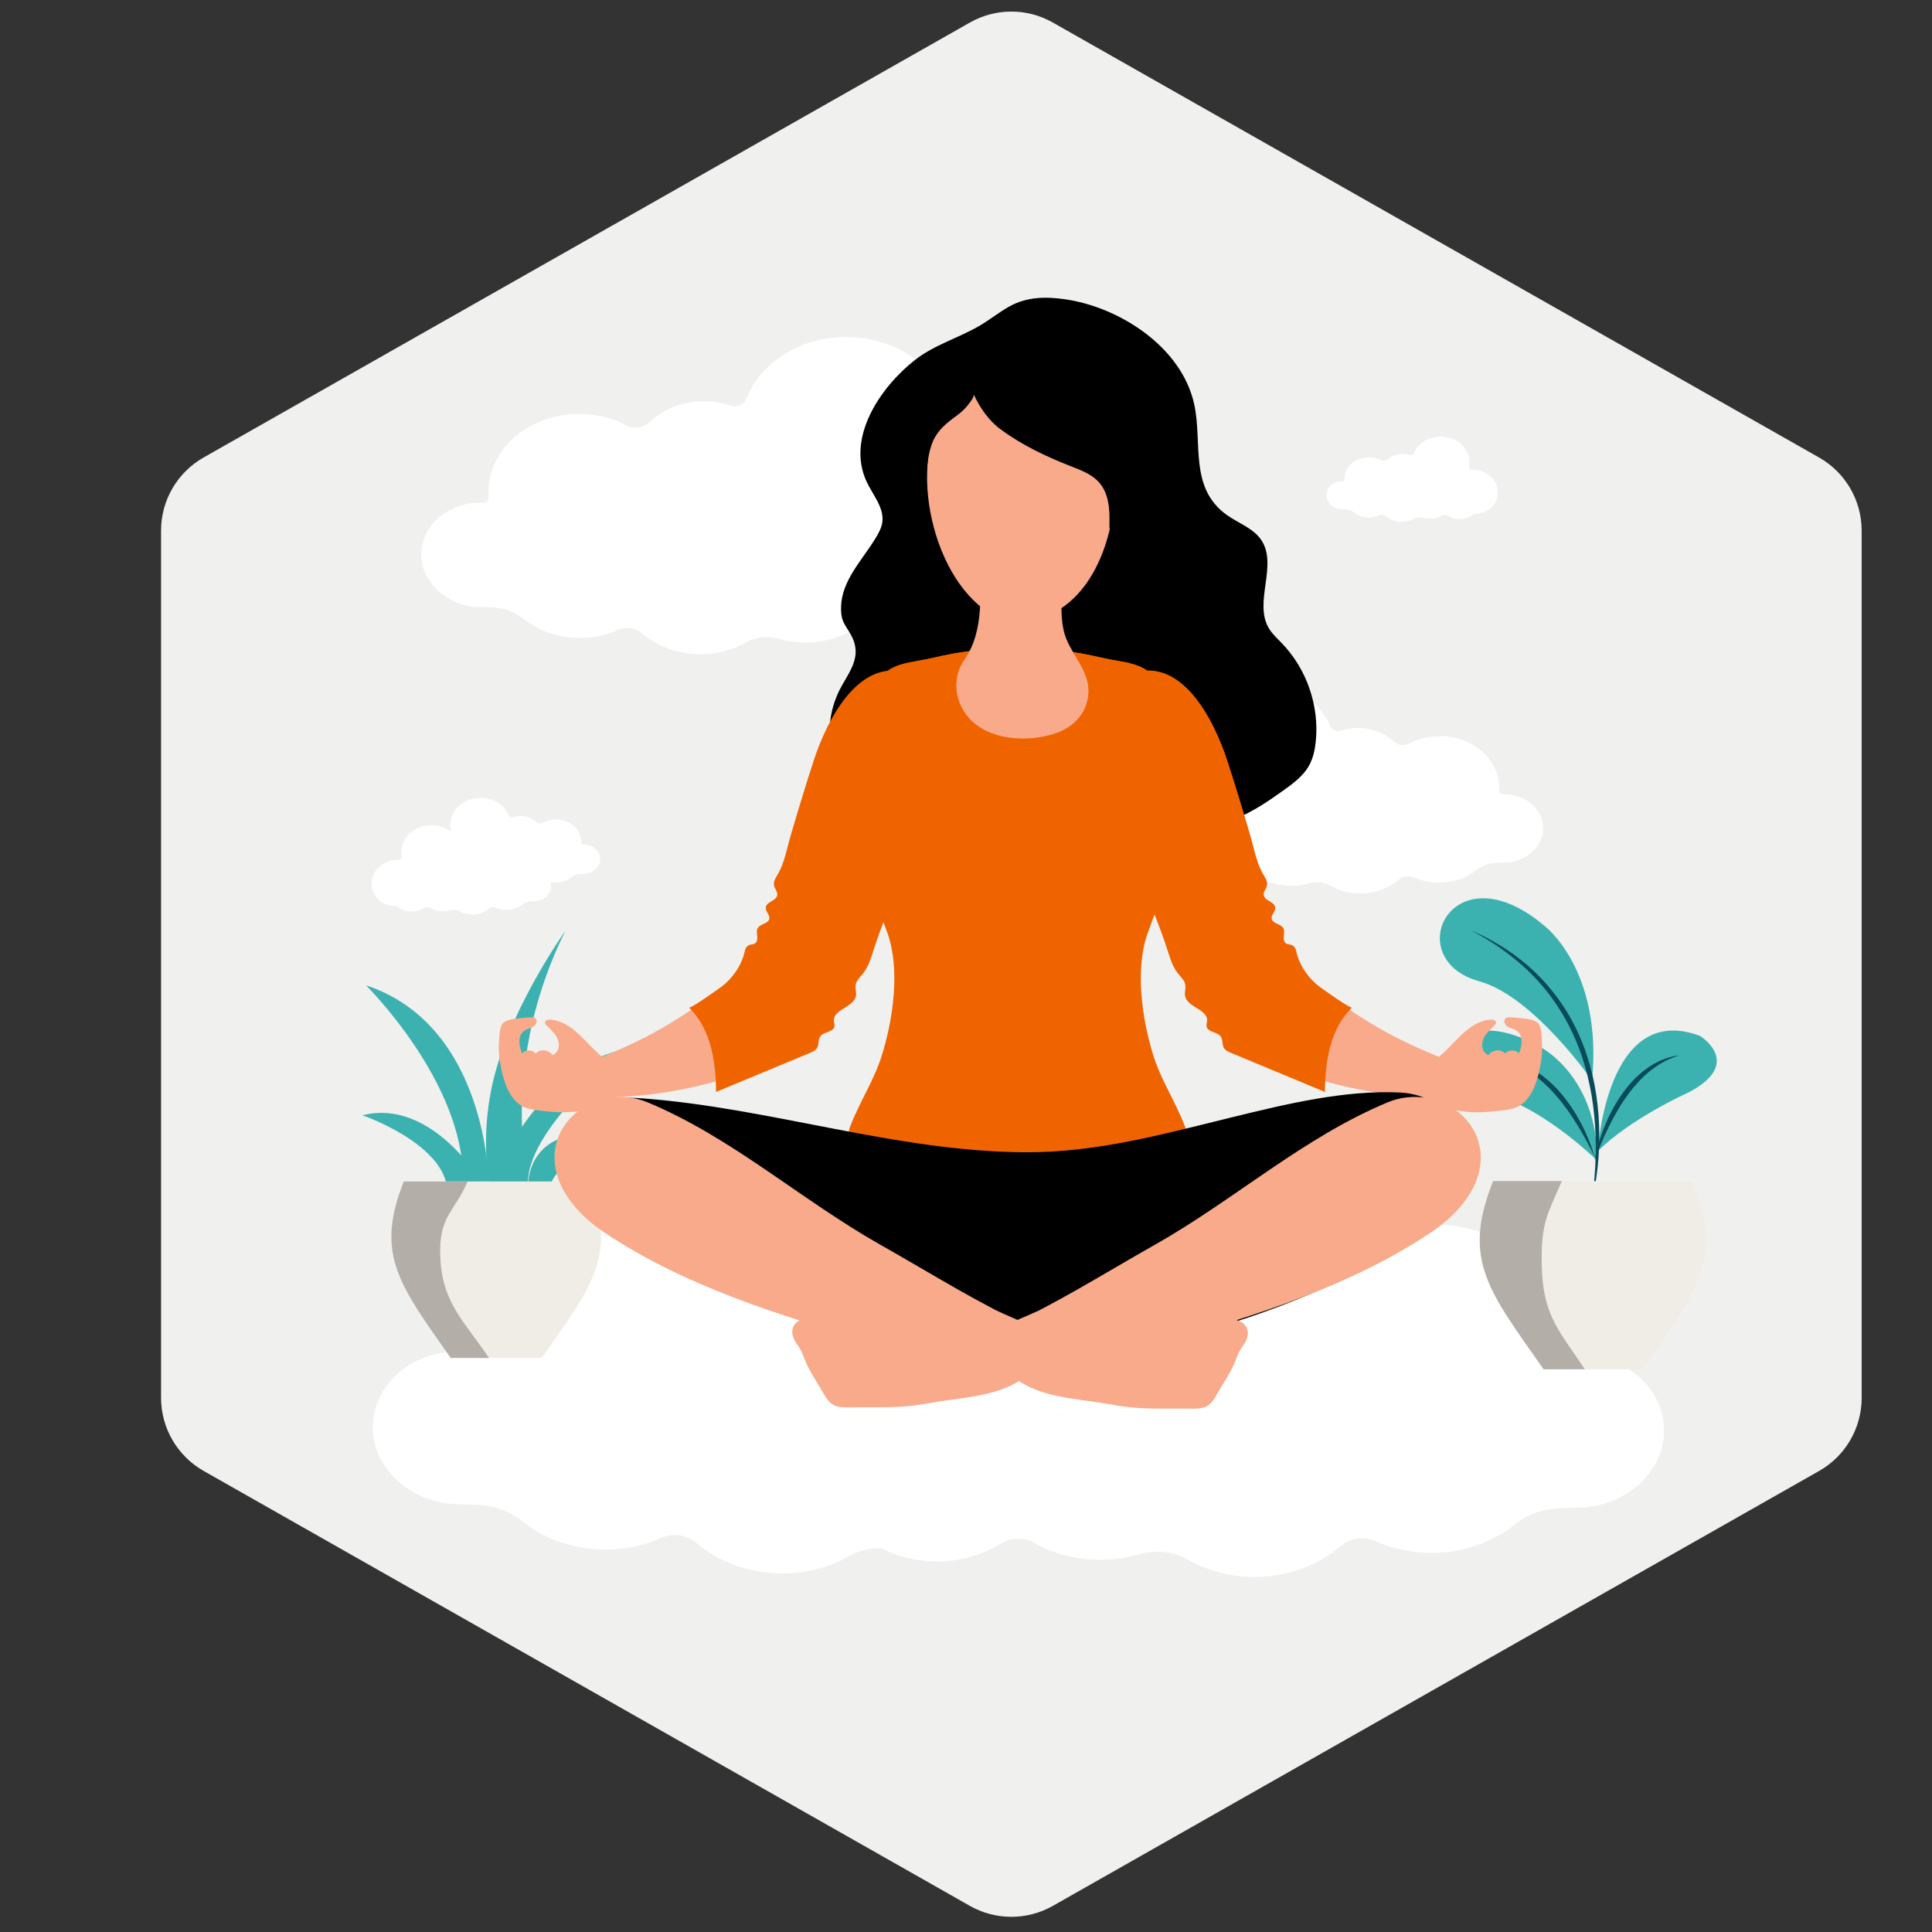<?xml version="1.0" encoding="UTF-8"?><svg id="Layer_1" xmlns="http://www.w3.org/2000/svg" xmlns:xlink="http://www.w3.org/1999/xlink" viewBox="0 0 800 800"><rect x="0" y="0" width="800" height="800" fill="#333333" stroke="none"/><defs><style>.cls-1{fill:none;}.cls-2{clip-path:url(#clippath);}.cls-3{fill:#f8aa8a;}.cls-4{fill:#f8a17a;}.cls-5{fill:#f06400;}.cls-6{fill:#f0f0ee;}.cls-7{fill:#f0ede6;}.cls-8{fill:#fff;}.cls-9{fill:#b4aea9;}.cls-10{fill:#084b5b;}.cls-11{fill:#3cb2b0;}</style><clipPath id="clippath"><path class="cls-1" d="m490.74,466.65c-3.9-10.38-9.79-18.88-13.17-29.61-4.58-14.56-7.7-35.33-2.44-50.4,5.59-16,12.44-28.63,12.86-46.47.35-15.26-2.72-30.3-5.78-45.17-3.03-14.72-4.4-19.01-18.82-21.25-5.14-.8-10.21-2.19-15.34-3.11-8.7-1.54-17.51-2.23-26.35-2.25h-.69c-8.83.02-17.65.71-26.35,2.26-5.13.91-10.2,2.3-15.34,3.11-14.42,2.24-15.8,6.52-18.82,21.25-3.06,14.87-6.14,29.9-5.78,45.17.42,17.83,7.27,30.45,12.86,46.47,5.26,15.08,2.14,35.84-2.44,50.4-3.38,10.73-9.26,19.23-13.17,29.61-.31.81-.61,1.69-.37,2.54.3,1.09,1.36,1.73,2.33,2.23,19.16,10.01,40.64,13.02,61.65,14.57,1.85.14,3.64.27,5.41.38v.05c.12,0,.25-.02.37-.02.12,0,.25.02.37.02v-.05c1.77-.11,3.57-.25,5.41-.38,21.01-1.55,42.48-4.56,61.65-14.57.97-.51,2.02-1.15,2.33-2.23.23-.85-.06-1.73-.37-2.54h-.02Z"/></clipPath></defs><path class="cls-6" d="m770.87,578.84V219.71c0-12.52-6.74-24.08-17.62-30.26L435.95,9.33c-10.64-6.05-23.69-6.05-34.33,0L84.34,189.42c-10.91,6.18-17.65,17.75-17.65,30.29v359.13c.02,12.52,6.76,24.07,17.65,30.25l317.28,180.1c10.65,6.03,23.68,6.03,34.33,0l317.31-180.1c10.89-6.18,17.61-17.73,17.62-30.25"/><path class="cls-8" d="m651.88,560.93c-.1,0-.2,0-.3,0-1.91.06-3.44-1.32-3.33-2.99.14-2.04.13-4.11-.04-6.2-2.07-26.35-27.7-46.07-57.95-44.67-9.29.44-17.96,2.84-25.49,6.73-4.71,2.44-10.69,1.62-14.38-1.86-8.62-8.14-21.14-13.04-34.9-12.58-5.03.17-9.86,1.06-14.33,2.53-3.85,1.27-8.08-.47-9.4-3.84-8.89-22.79-34.07-38.71-63.16-37.71-35.6,1.23-63.49,27.09-62.69,58.15.08,3.12.45,6.18,1.09,9.15.79,3.68-2.51,7.11-6.8,7.07-.97,0-1.94,0-2.92.03-31.53,1.08-56.33,24.27-55.38,51.77.94,27.44,22.11,48.99,53.52,48.01,8.6,7.8,20.85,12.47,34.29,12.01,9.24-.31,17.76-3.02,24.79-7.4,4.07-2.53,9.51-2.66,13.67-.31,8.42,4.78,18.57,7.41,29.42,7.03,4.95-.17,9.71-.95,14.19-2.26,6.77-1.98,14.16-1.22,20.08,2.18,8.45,4.85,18.67,7.52,29.61,7.14,13.19-.45,25.04-5.26,33.81-12.77,3.82-3.28,9.66-4.07,14.38-1.94,7.45,3.35,15.99,5.11,25,4.8,12.6-.44,23.98-4.84,32.62-11.79,5.1-4.1,11.71-6.47,18.6-6.7l10.97-.38c18.59-2,32.77-16.13,32.2-32.75-.61-17.48-17.11-31.03-37.16-30.48h-.02Z"/><g id="Plant"><path class="cls-11" d="m659.23,447.37s-24.33-34.93-46.72-41.05c-33.3-9.11-11.24-55.79,27.41-22.61,0,0,23.78,18.34,19.3,63.66Z"/><path class="cls-11" d="m661.35,480.56s-25.14-24.65-46.02-27.67c-31.07-4.49-15.04-41.35,22.97-19.05,0,0,23.21,12.15,23.06,46.72h0Z"/><path class="cls-10" d="m660.14,478.71c-2.11-4.43-4.44-8.71-6.97-12.85-1.29-2.06-2.59-4.1-4.01-6.05-1.4-1.97-2.86-3.89-4.44-5.7-1.56-1.83-3.2-3.59-4.98-5.2-1.76-1.63-3.62-3.14-5.61-4.48-1.99-1.31-4.09-2.5-6.3-3.45-2.22-.94-4.55-1.62-6.95-2.15,2.46.05,4.91.47,7.32,1.15,2.38.75,4.67,1.77,6.83,3.03l1.61.98c.52.35,1.02.72,1.53,1.08.52.35,1,.75,1.49,1.14.48.39.98.77,1.44,1.19,1.9,1.63,3.61,3.44,5.25,5.32,3.23,3.78,5.97,7.95,8.28,12.32,1.16,2.18,2.19,4.42,3.14,6.7.91,2.28,1.77,4.6,2.39,6.98h-.02Z"/><path class="cls-11" d="m661.63,476.67s3.45-62.37,42.31-47.72c0,0,18.53,11.39-4.98,23.51,0,0-23.68,10.57-37.33,24.22Z"/><path class="cls-10" d="m658.61,499.82l.35-2.03c.11-.69.23-1.4.32-2.1.21-1.4.4-2.79.56-4.19.33-2.8.56-5.61.71-8.43.32-5.62.31-11.26-.05-16.87-.38-5.61-1.06-11.18-2.22-16.67-1.13-5.49-2.67-10.88-4.71-16.09-4-10.44-9.99-20.09-17.67-28.26-7.68-8.16-16.94-14.82-26.98-20.03,1.3.56,2.59,1.14,3.87,1.75,1.27.61,2.53,1.27,3.78,1.94,2.5,1.35,4.95,2.8,7.32,4.36,4.74,3.15,9.19,6.76,13.21,10.82,4.04,4.04,7.62,8.55,10.72,13.35,3.09,4.82,5.66,9.96,7.74,15.29,2.05,5.34,3.61,10.86,4.69,16.46,1.06,5.61,1.71,11.29,1.9,16.98.21,5.69,0,11.38-.58,17.04-.31,2.82-.7,5.63-1.19,8.43-.24,1.4-.51,2.79-.81,4.17-.15.69-.31,1.38-.48,2.07l-.52,2h0Z"/><path class="cls-10" d="m660.27,480.56c.37-2.43.99-4.82,1.68-7.18.71-2.36,1.52-4.69,2.46-6.98,1.86-4.57,4.17-8.99,7.02-13.08,1.44-2.02,2.97-4,4.69-5.81.42-.47.87-.9,1.32-1.33.45-.44.89-.88,1.37-1.28.48-.41.94-.83,1.42-1.23l1.49-1.13c2.03-1.46,4.21-2.71,6.5-3.69,2.32-.92,4.72-1.58,7.16-1.87-2.34.76-4.59,1.67-6.7,2.82-2.11,1.17-4.07,2.56-5.93,4.07-1.84,1.53-3.55,3.22-5.13,5.02-1.61,1.77-3.07,3.69-4.44,5.66-1.4,1.96-2.67,4.01-3.86,6.11-1.22,2.09-2.32,4.24-3.39,6.42-2.11,4.37-4,8.87-5.66,13.48h-.02Z"/><path class="cls-7" d="m679.83,567h-40.64c-22.89-32.63-33.92-45.3-20.93-77.93h82.51c12.99,32.63,1.95,45.3-20.93,77.93Z"/><path class="cls-9" d="m638.38,521.24c0-15.54,2.62-18.84,8.34-32.17h-28.46c-12.99,32.63-1.94,45.3,20.93,77.93h17.08c-11.63-17.34-17.9-23-17.9-45.76h0Z"/></g><path class="cls-8" d="m622.36,328.91h-.13c-.86.03-1.54-.59-1.48-1.33.06-.91.06-1.83-.02-2.77-.93-11.76-12.37-20.56-25.87-19.93-4.15.19-8.02,1.27-11.37,3-2.11,1.09-4.77.73-6.41-.83-3.85-3.63-9.44-5.82-15.58-5.61-2.25.08-4.4.47-6.4,1.13-1.72.56-3.61-.21-4.19-1.72-3.97-10.17-15.21-17.28-28.19-16.84-15.89.55-28.34,12.09-27.98,25.95.03,1.4.2,2.76.48,4.08.35,1.64-1.12,3.17-3.03,3.15-.44,0-.86,0-1.31.02-14.08.48-25.14,10.83-24.72,23.1.42,12.25,9.87,21.86,23.89,21.43,3.84,3.48,9.31,5.57,15.3,5.36,4.12-.15,7.92-1.35,11.07-3.3,1.82-1.13,4.24-1.19,6.1-.14,3.76,2.14,8.29,3.31,13.13,3.14,2.21-.07,4.33-.43,6.33-1.01,3.02-.88,6.32-.54,8.96.97,3.78,2.16,8.33,3.36,13.21,3.19,5.89-.2,11.18-2.35,15.09-5.7,1.71-1.46,4.31-1.82,6.42-.87,3.32,1.49,7.13,2.28,11.16,2.14,5.62-.19,10.7-2.16,14.56-5.26,2.27-1.83,5.23-2.89,8.3-2.99l4.9-.17c8.3-.9,14.63-7.2,14.37-14.62-.27-7.8-7.64-13.85-16.59-13.6l-.02.02Z"/><path class="cls-8" d="m199.79,208.15h.2c1.31.05,2.35-.9,2.27-2.04-.09-1.39-.09-2.8.02-4.23,1.41-17.96,18.88-31.41,39.51-30.44,6.33.3,12.25,1.94,17.38,4.59,3.21,1.66,7.28,1.11,9.8-1.27,5.88-5.55,14.41-8.9,23.79-8.58,3.44.12,6.72.72,9.78,1.73,2.62.86,5.51-.32,6.41-2.62,6.06-15.54,23.22-26.4,43.05-25.71,24.27.83,43.28,18.47,42.74,39.64-.06,2.13-.31,4.21-.74,6.24-.54,2.51,1.71,4.85,4.64,4.82.66,0,1.32,0,1.99.02,21.5.74,38.4,16.54,37.75,35.29-.65,18.71-15.08,33.4-36.49,32.74-5.86,5.32-14.21,8.5-23.38,8.19-6.3-.22-12.1-2.06-16.9-5.04-2.78-1.73-6.48-1.82-9.32-.21-5.74,3.26-12.67,5.05-20.05,4.8-3.37-.11-6.61-.65-9.67-1.54-4.61-1.35-9.65-.83-13.69,1.48-5.76,3.31-12.73,5.12-20.18,4.86-8.99-.31-17.07-3.58-23.05-8.7-2.61-2.23-6.58-2.78-9.8-1.33-5.08,2.28-10.9,3.48-17.04,3.27-8.59-.3-16.35-3.3-22.24-8.03-3.48-2.79-7.98-4.4-12.68-4.57l-7.48-.26c-12.67-1.36-22.34-11-21.95-22.33.41-11.91,11.66-21.15,25.33-20.78v.02Z"/><path class="cls-8" d="m191.53,559.54c.1,0,.2,0,.3,0,1.91.06,3.44-1.32,3.33-2.99-.14-2.04-.13-4.11.04-6.2,2.07-26.35,27.7-46.07,57.95-44.67,9.29.44,17.96,2.84,25.49,6.73,4.71,2.44,10.69,1.62,14.38-1.86,8.62-8.14,21.14-13.04,34.9-12.58,5.03.17,9.86,1.06,14.33,2.53,3.85,1.27,8.08-.47,9.4-3.84,8.89-22.79,34.07-38.71,63.16-37.71,35.6,1.23,63.49,27.09,62.69,58.15-.08,3.12-.45,6.18-1.09,9.15-.79,3.68,2.51,7.11,6.8,7.07.97,0,1.94,0,2.92.03,31.53,1.08,56.33,24.27,55.38,51.77-.94,27.44-22.11,48.99-53.52,48.01-8.6,7.8-20.85,12.47-34.29,12.01-9.24-.31-17.76-3.02-24.79-7.4-4.07-2.53-9.51-2.66-13.67-.31-8.42,4.78-18.57,7.41-29.42,7.03-4.95-.17-9.71-.95-14.19-2.26-6.77-1.98-14.16-1.22-20.08,2.18-8.45,4.85-18.67,7.52-29.61,7.14-13.19-.45-25.04-5.26-33.81-12.77-3.82-3.28-9.66-4.07-14.38-1.94-7.45,3.35-15.99,5.11-25,4.8-12.6-.44-23.98-4.84-32.62-11.79-5.1-4.1-11.71-6.47-18.6-6.7l-10.97-.38c-18.59-2-32.77-16.13-32.2-32.75.61-17.48,17.11-31.03,37.16-30.48h.02Z"/><path class="cls-8" d="m556.06,199.25h.06c.35,0,.63-.24.61-.55-.02-.37-.02-.75,0-1.14.38-4.82,5.07-8.44,10.62-8.18,1.7.08,3.29.52,4.67,1.23.86.44,1.96.3,2.64-.34,1.58-1.49,3.87-2.39,6.4-2.31.92.03,1.81.19,2.63.46.7.23,1.48-.09,1.72-.7,1.63-4.17,6.24-7.09,11.57-6.91,6.52.23,11.63,4.96,11.49,10.66-.02.57-.08,1.13-.2,1.68-.15.67.46,1.3,1.24,1.3h.53c5.78.2,10.32,4.44,10.15,9.49-.17,5.03-4.05,8.97-9.8,8.79-1.57,1.43-3.82,2.28-6.28,2.2-1.69-.06-3.25-.56-4.54-1.36-.74-.47-1.74-.49-2.5-.06-1.54.88-3.4,1.36-5.39,1.29-.9-.03-1.77-.18-2.6-.41-1.24-.36-2.59-.23-3.68.4-1.55.89-3.42,1.38-5.42,1.31-2.41-.08-4.59-.96-6.2-2.34-.7-.6-1.77-.74-2.64-.35-1.36.61-2.93.94-4.58.88-2.31-.08-4.4-.89-5.98-2.16-.94-.75-2.15-1.19-3.4-1.23l-2.01-.07c-3.4-.37-6-2.95-5.9-6,.11-3.2,3.14-5.69,6.81-5.58h0Z"/><path class="cls-8" d="m241.39,349.69h-.06c-.36.02-.66-.25-.64-.57.02-.4.02-.79,0-1.19-.4-5.05-5.32-8.84-11.12-8.57-1.78.08-3.44.54-4.89,1.29-.9.47-2.05.31-2.76-.35-1.65-1.56-4.06-2.5-6.7-2.41-.97.03-1.89.2-2.75.48-.73.24-1.55-.09-1.8-.73-1.7-4.37-6.53-7.43-12.12-7.24-6.83.23-12.18,5.2-12.03,11.16.02.6.09,1.19.21,1.75.15.7-.48,1.36-1.31,1.36h-.56c-6.05.21-10.8,4.65-10.62,9.93.18,5.27,4.24,9.4,10.27,9.21,1.65,1.49,4,2.4,6.57,2.31,1.77-.06,3.4-.58,4.75-1.42.78-.48,1.82-.51,2.62-.06,1.61.92,3.57,1.42,5.65,1.35.95-.03,1.86-.19,2.72-.44,1.3-.38,2.72-.23,3.85.42,1.62.93,3.58,1.44,5.68,1.37,2.53-.09,4.8-1.01,6.49-2.45.73-.63,1.86-.78,2.76-.37,1.43.65,3.07.98,4.79.92,2.42-.08,4.6-.93,6.26-2.26.98-.78,2.24-1.24,3.57-1.28l2.11-.07c3.57-.39,6.28-3.1,6.18-6.28-.11-3.36-3.28-5.95-7.12-5.85h0Z"/><path class="cls-8" d="m221.04,361.02h-.06c-.36.02-.66-.25-.64-.57.02-.4.02-.79,0-1.19-.4-5.05-5.32-8.84-11.12-8.57-1.78.08-3.44.54-4.89,1.29-.9.47-2.05.31-2.76-.35-1.65-1.56-4.06-2.5-6.7-2.41-.97.03-1.89.2-2.75.48-.73.24-1.55-.09-1.8-.73-1.7-4.37-6.53-7.43-12.12-7.24-6.83.23-12.18,5.2-12.03,11.16.02.6.09,1.19.21,1.75.15.7-.48,1.36-1.31,1.36h-.56c-6.05.21-10.8,4.65-10.62,9.93.18,5.27,4.24,9.4,10.27,9.21,1.65,1.49,4,2.4,6.57,2.31,1.77-.06,3.4-.58,4.75-1.42.78-.48,1.82-.51,2.62-.06,1.61.92,3.57,1.42,5.65,1.35.95-.03,1.86-.19,2.72-.44,1.3-.38,2.72-.23,3.85.42,1.62.93,3.58,1.44,5.68,1.37,2.53-.09,4.8-1.01,6.49-2.45.73-.63,1.86-.78,2.76-.37,1.43.65,3.07.98,4.79.92,2.42-.08,4.6-.93,6.26-2.26.98-.78,2.24-1.24,3.57-1.28l2.11-.07c3.57-.39,6.28-3.1,6.18-6.28-.11-3.36-3.28-5.95-7.12-5.85h0Z"/><g id="Plant-2"><path class="cls-11" d="m202.3,489.23c-2.51-19.42-.09-34.55,2.78-45.09,7.94-29.17,28.98-58.61,28.98-58.61h0c-7.45,15.1-15.03,35.67-17.3,60.85-1.54,17.09-.29,32.44,1.93,45.22-5.46-.79-10.93-1.58-16.39-2.38h0Z"/><path class="cls-11" d="m202.3,489.23s-.55-64.61-50.74-81.23c0,0,41.17,40.74,40.08,81.23h10.66Z"/><path class="cls-11" d="m150.1,461.82s32.5,11.18,35.03,29.78l14.08-2.38s-20.59-34.63-49.12-27.41h0Z"/><path class="cls-11" d="m259.89,434.36s-43.41,33.57-41.21,57.24h-16.39s20.4-51.46,57.6-57.24Z"/><path class="cls-11" d="m262.06,471.57s-28.17,2.51-34.67,20.04h-8.7s-2.13-30.87,43.38-20.04h0Z"/><path class="cls-7" d="m224.34,562.29h-37.71c-21.23-30.28-31.48-42.79-19.43-73.07h76.56c12.05,30.28,1.81,42.79-19.43,73.07Z"/><path class="cls-9" d="m182.27,517.82c0-14.42,6.03-16.23,11.34-28.59h-26.41c-12.05,30.28-1.81,42.79,19.43,73.07h15.85c-10.79-16.09-20.21-23.35-20.21-44.47h0Z"/></g><g><path d="m512.34,338.71c-14.12,5.76-31.9,4.02-44.37-4.85-12.53-8.91-24.02-15.46-39.93-15.93-9.88-.29-19.15,3.84-28.57,6.2-8.28,2.07-14.61,8.73-23.53,9.95-11.73,1.61-23.78-5.61-29.06-16.21-5.28-10.6-4.12-23.8,1.78-34.06,4.31-7.49,8.27-13.08,3.43-21.44-1.06-1.82-2.38-3.51-3.11-5.48-.69-1.86-.79-3.89-.71-5.87.44-10.83,8.63-18.94,14.1-27.88,1.27-2.09,2.56-4.26,2.94-6.68.98-6.16-3.91-11.47-6.52-17.13-8.45-18.34,5.97-39.2,20-50.21,8.28-6.49,18.2-9.12,27.12-14.41,4.07-2.41,7.77-5.4,11.88-7.72,7.17-4.06,14.99-4.23,22.95-3.11,22.68,3.18,48.47,19.68,53.73,43.41,3.57,16.09-2.27,34.79,13.67,46.05,4.8,3.4,10.87,5.41,14.14,10.29,6.95,10.37-3.27,25.74,3.1,36.49,1.42,2.4,3.54,4.28,5.47,6.29,10.19,10.6,15.44,25.76,14.01,40.39-.35,3.57-1.1,7.17-2.86,10.29-2.42,4.29-6.53,7.32-10.54,10.19-6,4.28-12.13,8.51-18.94,11.33-.06.02-.13.06-.19.08h0Z"/><path class="cls-4" d="m382.89,314.68c1.73-9.38,3.85-22.8-4.44-29.92-3.37-2.9-8.08-4.17-12.46-3.36-2.63.48-5.09,1.67-7.41,3.01-1.98,1.15-3.91,2.43-5.55,4.03-4.77,4.65-6.25,11.05-9.11,16.78-3.22,6.46-5.35,13.28-7.28,20.22-3.29,11.87-6.24,23.81-9.19,35.77-1.52,6.17-3.05,12.34-4.57,18.51-2.56,10.37-5.6,19.84-5.65,30.75-.04,8.99,4.46,19.38,15.5,16.42,6.86-1.84,10.73-8.9,13.83-15.29,8.55-17.66,15.58-36.82,24.47-54.55,6.52-13,9.25-28.18,11.86-42.36h-.02Z"/><path class="cls-3" d="m277.66,423.64c9.64-5.91,18.78-12.6,28.4-18.55,5.39-3.33,11-7.12,16.99-9.29,7.36-2.67,18.06-2.57,20.4,6.66.89,3.48.61,7.18-.27,10.66-2.23,8.84-8.15,15.74-15.85,20.34-8.76,5.24-16.84,10-26.77,13.08-16.07,4.98-32.86,7.61-49.69,7.78-3.55.04-7.31-.09-10.3-2.01-11.41-7.3,3.69-12.65,8.98-14.79,9.7-3.93,19.19-8.42,28.11-13.89h0Z"/><path class="cls-4" d="m462.24,314.68c-1.73-9.38-3.85-22.8,4.44-29.92,3.37-2.9,8.08-4.17,12.46-3.36,2.63.48,5.09,1.67,7.41,3.01,1.98,1.15,3.91,2.43,5.55,4.03,4.77,4.65,6.25,11.05,9.11,16.78,3.22,6.46,5.35,13.28,7.28,20.22,3.29,11.87,6.24,23.81,9.19,35.77,1.52,6.17,3.05,12.34,4.57,18.51,2.56,10.37,5.61,19.84,5.65,30.75.04,8.99-4.46,19.38-15.5,16.42-6.86-1.84-10.73-8.9-13.83-15.29-8.55-17.66-15.58-36.82-24.47-54.55-6.52-13-9.25-28.18-11.86-42.36h.02Z"/><path class="cls-3" d="m567.47,423.64c-9.64-5.91-18.78-12.6-28.4-18.55-5.39-3.33-11-7.12-16.99-9.29-7.36-2.67-18.06-2.57-20.4,6.66-.89,3.48-.61,7.18.27,10.66,2.23,8.84,8.15,15.74,15.85,20.34,8.76,5.24,16.84,10,26.77,13.08,16.07,4.98,32.86,7.61,49.69,7.78,3.55.04,7.31-.09,10.3-2.01,11.41-7.3-3.69-12.65-8.98-14.79-9.7-3.93-19.19-8.42-28.12-13.89h0Z"/><path class="cls-5" d="m382.22,335.91c-3.07,8.12-5,16.67-8.06,24.77-4.15,10.97-9.18,22.32-12.66,33.36-.98,3.11-2,6.3-4.01,8.87-1.23,1.57-2.88,3.01-3.18,4.98-.23,1.49.38,3.03.1,4.52-.88,4.71-9.39,5.48-9.11,10.26.05.79.36,1.57.22,2.35-.46,2.47-4.49,2.14-5.91,4.21-.9,1.31-.44,3.19-1.21,4.58-.62,1.14-1.91,1.71-3.11,2.21-12.93,5.37-25.85,10.75-38.79,16.13-.04-12.58-2.15-26.23-11.23-34.94.61.59,12.47-7.87,13.53-8.67,4.4-3.36,8.03-8.4,9.4-13.88.19-.76.31-1.56.73-2.22.38-.61.99-1.06,1.68-1.25.64-.18,1.34-.14,1.91-.47.98-.56,1.14-1.93,1.02-3.06-.11-1.13-.36-2.36.22-3.35,1.07-1.83,4.4-1.79,4.79-3.88.31-1.63-1.62-2.99-1.46-4.65.23-2.4,4.35-2.72,4.75-5.1.24-1.43-1.06-2.65-1.34-4.07-.35-1.8.94-3.44,1.83-5.05,2.55-4.6,3.59-10.54,5.07-15.58,3.06-10.45,6.22-20.88,9.6-31.23,5.34-16.36,19.42-45.31,42.02-34.93,13.59,6.24,11.82,24.83,9.24,36.84-1.42,6.63-3.65,12.92-6.03,19.24h0Z"/><path class="cls-5" d="m462.91,335.91c3.07,8.12,5,16.67,8.06,24.77,4.15,10.97,9.18,22.32,12.66,33.36.98,3.11,2,6.3,4.01,8.87,1.23,1.57,2.88,3.01,3.18,4.98.23,1.49-.38,3.03-.1,4.52.88,4.71,9.39,5.48,9.11,10.26-.05.79-.36,1.57-.22,2.35.46,2.47,4.49,2.14,5.91,4.21.9,1.31.44,3.19,1.21,4.58.62,1.14,1.91,1.71,3.11,2.21,12.93,5.37,25.85,10.75,38.79,16.13.04-12.58,2.15-26.23,11.23-34.94-.61.59-12.47-7.87-13.53-8.67-4.4-3.36-8.03-8.4-9.4-13.88-.19-.76-.31-1.56-.73-2.22-.38-.61-.99-1.06-1.68-1.25-.64-.18-1.34-.14-1.91-.47-.98-.56-1.14-1.93-1.02-3.06.11-1.13.36-2.36-.22-3.35-1.07-1.83-4.4-1.79-4.79-3.88-.31-1.63,1.62-2.99,1.46-4.65-.23-2.4-4.35-2.72-4.75-5.1-.24-1.43,1.06-2.65,1.34-4.07.35-1.8-.94-3.44-1.83-5.05-2.55-4.6-3.59-10.54-5.07-15.58-3.06-10.45-6.22-20.88-9.6-31.23-5.34-16.36-19.42-45.31-42.02-34.93-13.59,6.24-11.82,24.83-9.24,36.84,1.42,6.63,3.65,12.92,6.03,19.24h0Z"/><path class="cls-3" d="m590.29,443.29c-1.76,2.38-3.53,6.1-2.09,9,.65,1.31,1.87,2.21,3.11,2.98,9.79,6.01,20.55,5.92,31.53,4.43,1.81-.24,3.63-.53,5.29-1.28,2.65-1.19,4.69-3.48,6.08-6.03,2.06-3.74,3.08-8.08,3.82-12.25.52-2.92.69-5.91.47-8.87-.15-1.97-.2-6.64-1.92-7.87-1.54-1.11-3.51-1.42-5.4-1.64-1.89-.23-3.79-.39-5.69-.49-.72-.04-1.52-.05-2.07.42-1.06.9-.3,2.72.88,3.44s2.65.9,3.78,1.7c1.37.98,1.98,2.75,1.98,4.44s-.54,3.32-1.07,4.91c-1.4-1.67-4.36-1.61-5.69.11-1.89-2.16-5.46-1.56-7.01.64-2.9-1.46-3.2-4.86-1.65-7.57,1.06-1.84,2.72-3.24,4.19-4.77.31-.31.61-.68.64-1.11.04-.97-1.26-1.34-2.23-1.28-4.55.28-8.58,3.03-11.91,6.16-2.76,2.6-5.25,5.45-8.06,7.99-2.4,2.17-5.07,4.3-7,6.91h0Z"/><g><path class="cls-5" d="m490.74,466.65c-3.9-10.38-9.79-18.88-13.17-29.61-4.58-14.56-7.7-35.33-2.44-50.4,5.59-16,12.44-28.63,12.86-46.47.35-15.26-2.72-30.3-5.78-45.17-3.03-14.72-4.4-19.01-18.82-21.25-5.14-.8-10.21-2.19-15.34-3.11-8.7-1.54-17.51-2.23-26.35-2.25h-.69c-8.83.02-17.65.71-26.35,2.26-5.13.91-10.2,2.3-15.34,3.11-14.42,2.24-15.8,6.52-18.82,21.25-3.06,14.87-6.14,29.9-5.78,45.17.42,17.83,7.27,30.45,12.86,46.47,5.26,15.08,2.14,35.84-2.44,50.4-3.38,10.73-9.26,19.23-13.17,29.61-.31.81-.61,1.69-.37,2.54.3,1.09,1.36,1.73,2.33,2.23,19.16,10.01,40.64,13.02,61.65,14.57,1.85.14,3.64.27,5.41.38v.05c.12,0,.25-.02.37-.02.12,0,.25.02.37.02v-.05c1.77-.11,3.57-.25,5.41-.38,21.01-1.55,42.48-4.56,61.65-14.57.97-.51,2.02-1.15,2.33-2.23.23-.85-.06-1.73-.37-2.54h-.02Z"/><g class="cls-2"><path class="cls-5" d="m466.97,276.85c.89-2.74,4.24-8.85,2.55-11.24-1.7-2.4-8.01-1.89-10.47-1.81-27.1.91-54.21,1.82-81.31,2.73,1.56,5.81,1.63,11.23,3.86,16.98,1.9,4.87,4.41,9.53,7.62,13.67,6.41,8.28,15.46,14.09,25.77,16.11,17.46,3.42,36.75-5.09,45.59-20.54,2.85-4.97,4.64-10.46,6.41-15.91h0Z"/></g></g><path class="cls-3" d="m401.02,297.11c8.49,9.66,24.81,10.42,36.24,6.47,7.78-2.69,13.27-8.82,13.44-17.25.19-9.42-8.08-16.12-10.17-24.9-1.19-4.98-1.06-10.11-.94-15.17.15-5.91.19-11.84.47-17.75-5.85-1.23-10.6-1.86-16.81-1.6-5.14.21-10.28-.32-15.42-.02-.41.02-.86.06-1.15.34s-.35.71-.38,1.11c-.69,7.99,0,16.07-.55,24.06-.5,7.35-2.15,14.75-6.45,20.84-5.24,7.42-3.95,17.39,1.74,23.86l-.02.02Z"/><path class="cls-3" d="m461.87,196.81c-.16-7.83-1.35-15.25-3.45-21.39-9.08-26.49-42.37-32.59-62.08-13.2-21.99,21.63-12.73,72.44,11.01,89.99,6.35,4.69,14.9,6.25,22.5,4.1,22.98-6.52,32.52-35.05,32.03-59.51Z"/><path d="m467.93,220.31c2.12-1.62,3.76-3.99,4.66-6.49,2.86-8.41,2.55-17.72,2.2-26.73-.19-5.03-.4-10.12-1.77-14.92-1.5-5.23-4.34-9.87-7.7-13.84-9.71-11.48-24.2-17.31-38.13-16.13-5.6.48-9.71,3.16-14.63,5.44-4.8,2.22-10.43,3.44-15.48,5.11-5.82,1.92-11.82,3.94-16.43,7.96-3.38,2.94-5.83,6.83-7.59,10.95-2.11,4.95-2.32,10.44-1.71,15.71.5,4.35,1.06,8.99,2.99,13.04,1.81,3.8,5.82,6.28,9.42,8.17-.53-.28-.07-6.55-.09-7.52-.08-5.53.22-11.22,1.95-16.52,1.68-5.18,4.99-8.35,9.3-11.51,1.73-1.27,3.45-2.57,4.9-4.16.73-.8,3.87-4.47,3.36-5.61,2.44,5.4,6.28,10.94,11.08,14.47,9.11,6.73,19.25,11.47,29.53,15.48.76.3,1.52.59,2.28.9,2.82,1.14,5.61,2.43,7.94,4.54,5.19,4.72,5.57,11.97,5.37,18.51-.02.72-.03,1.45.19,2.13,1.08,3.21,6.28,2.59,8.35,1v.02Z"/><path d="m605.86,495.8c-4.19,5.28-9.67,9.86-15.1,13.64-29.61,20.64-64.98,34.77-100.05,43.87-31.32,8.13-64.16,7.77-96.2,4.61-21.9-2.15-43.69-8.95-64.81-15.24-21.73-6.48-43.16-14.2-63.41-24.46-15.96-8.08-30.25-18.12-32.69-37.21-.96-7.51.69-15.83,6.45-20.93,6.93-6.14,17.42-5.93,26.76-5.21,52.93,4.1,104.18,21.93,157.48,22.26,29.74.19,57.48-7.55,86.06-14.54,22.05-5.4,46.52-11.33,69.48-10.2,20.81,1.02,41.39,24.06,26.04,43.41h0Z"/><path class="cls-3" d="m436.51,577.74c7.36,1.71,15.18,2.36,22.06,3.56,3.1.54,6.2,1.09,9.33,1.42,4.97.53,9.97.54,14.96.55,3.63,0,7.26,0,10.89.02,1.98,0,4.04-.02,5.79-.93,2.1-1.1,3.36-3.26,4.53-5.32,2.3-4.08,5.08-7.96,6.95-12.27,1.13-2.6,1.63-4.67,3.29-6.95,1.61-2.19,3.15-5.05,2.01-7.79-1.36-3.24-5.53-4.05-9.03-4.11-2.96-.05-5.92.1-8.87.47-11.64,1.43-22.72,6.02-34.38,7.31-7.46.83-14.96.28-22.43-.1-5.96-.31-15.11-1.85-20.43,1.58-2.18,1.4-5.55,4.78-5.82,7.46-.34,3.36,3.43,6.88,5.82,8.65,4.42,3.25,9.74,5.17,15.34,6.47v-.02Z"/><path class="cls-3" d="m381.16,525c10.2,5.95,20.51,11.95,30.94,17.4.21.1.42.21.63.31,4.45,2.13,9.06,3.9,13.49,6.08,2.82,1.4,5.59,2.89,8.23,4.6,1.24.81,2.45,1.65,3.6,2.58.47.38,1.25.85,1.55,1.37.38.67.2,1.75-.06,2.43-.28.72-.75,1.35-1.26,1.92-2.05,2.29-4.81,3.81-7.58,5.13-1.71.81-3.45,1.58-5.22,2.27-1.63.64-3.42,1.49-5.14,1.82-.81.16-1.8-.12-2.63-.23-.92-.13-1.83-.26-2.75-.4-1.83-.29-3.65-.61-5.48-.97-8.31-1.62-16.47-3.88-24.58-6.31-8.04-2.4-16.03-4.99-24.1-7.31-38.08-10.97-77.7-23.27-110.86-45.55-7.64-5.15-15.33-12.75-18.59-21.51-8.55-23.02,15.92-40.85,36.79-32.18,34.86,14.48,63.58,40.45,96.46,59.01,5.49,3.1,11,6.31,16.55,9.54l.02-.02Z"/><path class="cls-3" d="m461.61,525c-10.2,5.95-20.51,11.95-30.94,17.4-5.69,2.98-39.27,14.58-30.09,26.69,1.81,2.38,5.21,2.66,8.2,2.69,25.17.24,49.32-9.21,73.17-16.09,38.08-10.97,77.7-23.27,110.86-45.55,7.64-5.15,15.33-12.75,18.59-21.51,8.55-23.02-15.92-40.85-36.79-32.18-34.86,14.48-63.58,40.45-96.46,59.01-5.49,3.1-11,6.31-16.55,9.54h0Z"/><path class="cls-3" d="m254.84,443.29c1.76,2.38,3.53,6.1,2.09,9-.65,1.31-1.87,2.21-3.11,2.98-9.79,6.01-20.55,5.92-31.53,4.43-1.81-.24-3.63-.53-5.29-1.28-2.65-1.19-4.69-3.48-6.08-6.03-2.06-3.74-3.08-8.08-3.82-12.25-.52-2.92-.69-5.91-.47-8.87.15-1.97.2-6.64,1.92-7.87,1.54-1.11,3.51-1.42,5.4-1.64,1.89-.23,3.79-.39,5.69-.49.73-.04,1.52-.05,2.07.42,1.06.9.3,2.72-.88,3.44-1.18.73-2.65.9-3.78,1.7-1.37.98-1.98,2.75-1.98,4.44s.54,3.32,1.07,4.91c1.4-1.67,4.36-1.61,5.69.11,1.89-2.16,5.46-1.56,7.01.64,2.9-1.46,3.2-4.86,1.65-7.57-1.06-1.84-2.72-3.24-4.19-4.77-.31-.31-.61-.68-.64-1.11-.04-.97,1.26-1.34,2.23-1.28,4.55.28,8.58,3.03,11.91,6.16,2.76,2.6,5.25,5.45,8.06,7.99,2.4,2.17,5.07,4.3,7,6.91h0Z"/><path class="cls-3" d="m408.27,577.19c-7.36,1.71-15.18,2.36-22.06,3.56-3.1.54-6.2,1.09-9.33,1.42-4.97.53-9.97.54-14.97.55-3.63,0-7.26,0-10.89.02-1.98,0-4.04-.02-5.79-.93-2.1-1.1-3.36-3.26-4.53-5.32-2.3-4.08-5.08-7.96-6.95-12.27-1.13-2.6-1.63-4.67-3.29-6.95-1.61-2.19-3.15-5.05-2.01-7.79,1.36-3.24,5.53-4.05,9.03-4.11,2.96-.05,5.92.1,8.87.47,11.64,1.43,22.72,6.02,34.38,7.31,7.46.83,14.96.28,22.43-.1,5.96-.31,15.11-1.85,20.43,1.58,2.18,1.4,5.55,4.78,5.82,7.46.34,3.36-3.43,6.88-5.82,8.65-4.42,3.25-9.74,5.17-15.34,6.47v-.02Z"/></g></svg>